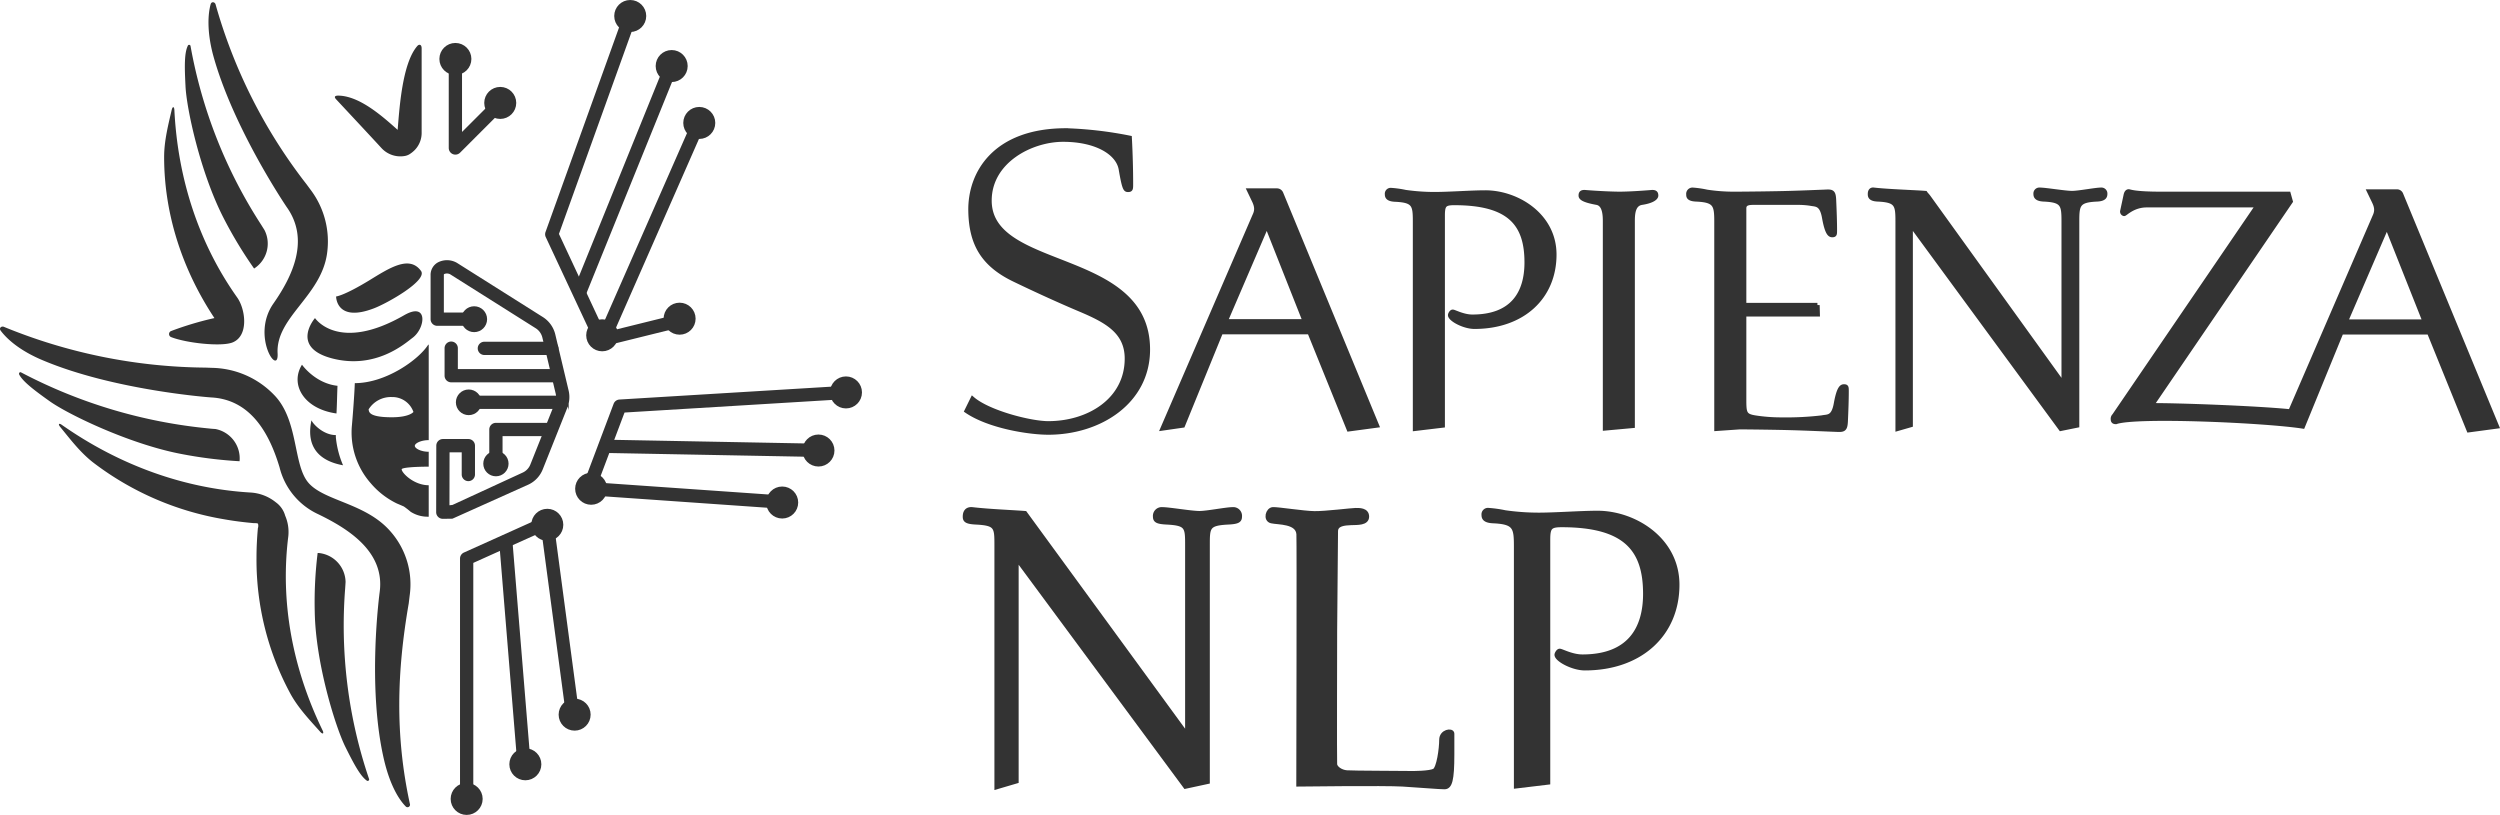<svg xmlns="http://www.w3.org/2000/svg" viewBox="0 0 829.614 270.428">
  <g id="ebc2436d-ea29-45e2-9adc-5973576d2a01" data-name="Livello 2">
    <g id="b155bbb4-470e-4b32-9054-857666691655" data-name="Livello 1">
      <g>
        <path d="M380.901,115.985c0,17.344-15.978,27.535-33.029,27.535-6.391,0-19.597-2.068-27.084-7.17l1.955-3.974c5.269,4.538,19.146,8.123,25.129,8.123,13.453,0,26.101-7.734,26.101-21.509,0-8.912-6.735-12.554-15.328-16.203-7.008-2.949-14.903-6.563-22.127-10.048C325.89,87.61,322.265,80.504,322.072,70.043c-.242-12.723,8.217-26.748,31.686-26.748a127.664,127.664,0,0,1,21.106,2.46c.29,5.387.424,10.9.424,15.159,0,1.791,0,2.073-.967,2.073-.832,0-1.235-.282-2.358-6.888-.967-5.378-8.083-9.78-19.178-9.78-10.687,0-24.436,7.17-24.436,20.252C328.35,90.515,380.901,82.94,380.901,115.985Zm52.127-9.347h-26.37l13.732-31.95ZM456.9,141.184l-31.767-76.96a1.495,1.495,0,0,0-1.412-.975H414.58l1.514,3.168c.956,1.928,1.128,3.322.269,5.099l-30.516,70.626,6.66-.959,12.632-30.986h29.42l13.051,32.234Zm58.883-56.713c0,14.181-10.521,23.945-26.498,23.945-3.464,0-8.045-2.476-8.045-3.856,0-.271.419-1.088.833-1.088.553,0,3.48,1.649,6.525,1.649,13.453,0,18.034-7.983,18.034-18.037,0-12.632-5.532-19.734-24.007-19.734-3.319,0-3.883.671-3.883,4.219V141.184l-9.157,1.093V73.493c0-5.473-.279-7.001-6.659-7.277-2.497-.121-2.632-1.074-2.632-1.772a1.216,1.216,0,0,1,1.37-1.356,32.854,32.854,0,0,1,4.726.671,68.777,68.777,0,0,0,9.721.685c4.715,0,12.073-.55,16.783-.55C503.436,63.893,515.783,71.434,515.783,84.471Zm33.781-19.57c0,.698-1.128,1.796-4.726,2.35-2.766.416-3.061,3.445-3.061,6.047V141.31l-9.141.832V73.297c0-2.744-.43-5.631-2.766-6.047-4.592-.833-5.29-1.651-5.29-2.35,0-.814.269-1.23,1.638-1.096,3.357.282,8.647.545,11.262.545,2.631,0,7.078-.263,10.419-.545C549.269,63.67,549.564,64.087,549.564,64.9Zm53.539,36.345.081,3.042H578.77v28.223c0,4.538.134,5.505,3.604,6.069a56.965,56.965,0,0,0,9.017.671,100.72,100.72,0,0,0,13.19-.671c1.933-.416,3.867.26,4.726-4.82.967-5.236,1.934-5.505,2.626-5.505.833,0,.833.269.833,1.638,0,2.887-.134,6.337-.29,9.914-.134,2.76-.677,2.895-3.169,2.76-3.625-.134-9.882-.424-14.876-.558-4.275-.126-13.593-.261-17.186-.261l-7.632.529V73.448c0-5.508-.43-7.03-6.821-7.299-2.487-.129-2.487-.972-2.487-1.651a1.345,1.345,0,0,1,1.386-1.512,33.29,33.29,0,0,1,4.726.685,58.751,58.751,0,0,0,9.135.68c3.625,0,14.017-.126,18.335-.263,5-.14,7.922-.282,11.525-.416,2.497-.134,3.034-.134,3.169,2.613.161,3.577.295,7.165.295,10.056,0,1.37,0,1.651-.832,1.651-.698,0-1.665-.282-2.632-5.505-.832-5.097-2.771-4.546-4.705-4.954a27.109,27.109,0,0,0-4.458-.282H581.675c-2.073,0-2.905.558-2.905,1.933v32.062h24.334ZM698.582,64.35c0,.698-.156,1.67-2.653,1.799-6.386.268-6.665,1.791-6.665,7.299V141.184l-5.392,1.093L634.167,74.549h-.135v66.493l-4.296,1.235V73.448c0-5.508-.268-7.03-6.659-7.299-2.519-.129-2.519-1.101-2.519-1.799,0-.953.43-1.509,1.262-1.364,4.721.55,13.609.819,17.079,1.101.268.411.72.814,1.123,1.383L684.838,127.69V73.448c0-5.508-.274-7.03-6.665-7.299-2.492-.129-2.648-1.101-2.648-1.799a1.238,1.238,0,0,1,1.391-1.364c1.955,0,8.325,1.101,10.688,1.101,2.224,0,7.782-1.101,9.581-1.101A1.248,1.248,0,0,1,698.582,64.35Zm3.582,75.666c-.704,0-.978-.269-.978-.819a1.404,1.404,0,0,1,.408-1.243L749.25,68.088H712.384c-4.581,0-7.084,2.876-7.513,2.876a.761.761,0,0,1-.559-.962l1.123-5.231c.14-.685.43-1.235.967-1.235.408,0,1.67.814,10.822.814h42.216l.693,2.492-46.152,67.669c8.346-.054,34.578.886,46.077,2.041l27.975-64.716c.854-1.802.698-3.166-.274-5.099l-1.525-3.168h9.151a1.443,1.443,0,0,1,1.397.969l31.778,76.955-9.297,1.249L804.761,106.96l-12.68-31.955-13.765,31.923-14.152,34.565C751.882,139.573,709.033,137.653,702.164,140.016Zm72.602-29.753v-3.531h32.605v3.531Z" style="fill: #333;stroke: #333;stroke-miterlimit: 10;stroke-width: 1.488px"/>
        <g>
          <path d="M430.946,177.214c.156,1.99-.033,83.057-.033,83.057s28.553-.361,34.517,0,12.108.904,13.915.904,2.53-2.169,2.53-10.843v-6.883c0-1.205-3.542-.746-3.542,2.066s-.861,9.468-2.353,10.272-7.001.861-8.493.803-18.592-.057-20.601-.23-3.787-1.492-3.902-2.697,0-41.029,0-44.415.287-30.413.287-32.938,2.927-2.693,5.05-2.781,5.272.142,5.272-2.096-2.575-2.123-3.78-2.123-10.045,1.108-13.66,1.05-11.99-1.395-13.712-1.337-2.623,3.421-.516,3.902C424.149,173.433,430.615,172.994,430.946,177.214Z" style="fill: #333;stroke: #333;stroke-miterlimit: 10;stroke-width: 1.488px"/>
          <path d="M407.547,173.331c-6.817.342-6.817,1.589-6.817,7.671v78.414l-7.355,1.589-56.085-75.852v74.092l-6.554,1.931V181.002c0-6.082,0-7.329-6.856-7.671-3.336-.158-3.651-.801-3.651-1.904,0-1.445.631-2.548,2.404-2.391,5.385.644,13.24.946,17.495,1.274l53.891,73.79V181.002c0-6.082,0-7.329-6.856-7.671-3.179-.158-3.822-.63-3.822-1.904a2.181,2.181,0,0,1,2.404-2.391c2.207,0,9.562,1.274,12.281,1.274,2.548,0,8.892-1.274,11.007-1.274a2.168,2.168,0,0,1,2.377,2.391c0,1.274-.63,1.747-3.861,1.904" style="fill: #333;stroke: #333;stroke-miterlimit: 10;stroke-width: 1.488px"/>
          <path d="M556.577,194.025c0,16.414-12.185,27.713-30.653,27.713-4.02,0-9.329-2.872-9.329-4.465,0-.314.508-1.263.985-1.263.639,0,4.025,1.907,7.541,1.907,15.57,0,20.869-9.234,20.869-20.858,0-14.627-6.415-22.85-27.77-22.85-3.852,0-4.518.786-4.518,4.89v80.539l-10.576,1.268V181.322c0-6.325-.335-8.092-7.72-8.416-2.861-.141-3.029-1.237-3.029-2.044a1.403,1.403,0,0,1,1.577-1.572,39.233,39.233,0,0,1,5.471.77,78.64,78.64,0,0,0,11.247.802c5.456,0,13.966-.634,19.438-.634,12.179,0,26.466,8.71,26.466,23.798" style="fill: #333;stroke: #333;stroke-miterlimit: 10;stroke-width: 1.488px"/>
        </g>
        <g>
          <path d="M138.495,15.254c-5.073,5.787-5.954,21.007-6.541,27.841-5.115-4.57-12.537-11.153-19.497-11.363-.84-.041-1.929.126-.923,1.216,3.397,3.648,11.322,12.118,15.053,16.186a8.515,8.515,0,0,0,7.674,2.641,4.558,4.558,0,0,0,1.551-.545,9.773,9.773,0,0,0,1.845-1.468,8.156,8.156,0,0,0,2.264-5.87V16.177C139.962,14.626,139.04,14.626,138.495,15.254ZM71.49,142.367c-.671-.042-1.384-.084-2.013-.168A168.484,168.484,0,0,1,7.001,123.582c-.419-.252-.838.21-.628.713,1.216,2.306,4.738,5.031,10.105,8.848,6.122,4.361,26.164,14.046,43.146,17.401a144.701,144.701,0,0,0,19.875,2.516A9.921,9.921,0,0,0,71.49,142.367Zm35.599,100.087c-10.148-20.881-14.131-42.978-11.405-64.572a13.707,13.707,0,0,0-1.048-6.75,8.202,8.202,0,0,0-3.104-4.445,14.749,14.749,0,0,0-8.134-3.229C61.26,162.2,39.707,154.442,20.503,140.983c-.922-.671-1.3-.251-.545.67,3.355,4.109,6.625,8.429,10.902,11.783a98.255,98.255,0,0,0,43.439,18.869c3.271.588,6.625,1.006,9.938,1.3.754,0,1.257,0,1.383.21a2.436,2.436,0,0,1-.042,1.467c-.293,3.229-.461,6.541-.461,9.854a93.385,93.385,0,0,0,11.279,45.117c2.6,4.739,6.373,8.68,9.895,12.621C107.089,243.754,107.55,243.461,107.089,242.454Zm7.464-47.339c.041-.67.084-1.341.125-1.97a9.857,9.857,0,0,0-9.057-9.645h-.21a132.647,132.647,0,0,0-.964,19.582c.294,16.982,6.835,37.989,10.106,44.655,2.893,5.829,4.989,9.728,7.128,11.28a.488.488,0,0,0,.796-.504A158.279,158.279,0,0,1,114.553,195.114Zm21.09,5.074c0-.042.294-2.474.294-2.474a26.515,26.515,0,0,0-6.415-21.426c-8.092-9.267-21.636-9.98-27.003-15.892C97.151,154.526,99.248,139.641,91.03,131.13a29.31,29.31,0,0,0-20.545-9.058l-2.264-.084A179.802,179.802,0,0,1,1.257,108.445c-.755-.293-1.678.378-1.048,1.258,2.013,2.726,6.29,6.625,13.879,9.812,23.648,10.021,55.808,12.369,55.892,12.369,13.669.67,19.665,12.747,22.81,23.271a23.246,23.246,0,0,0,12.873,15.514c10.022,4.864,22.097,12.453,20.337,25.745,0,.084-4.319,31.49,1.509,56.019,1.888,7.882,4.697,12.705,7.086,15.137a.83.83,0,0,0,1.426-.797C131.031,243.838,131.744,222.705,135.643,200.189ZM78.618,98.591c-12.537-17.736-19.623-39.078-20.755-62.14-.084-1.174-.588-1.174-.88,0-1.174,5.073-2.516,10.315-2.516,15.64,0,19.791,6.541,38.157,16.688,53.461a106.666,106.666,0,0,0-14.424,4.319,1.086,1.086,0,0,0,0,1.971c5.073,2.013,16.688,3.271,20.42,1.803C82.686,111.464,81.469,102.449,78.618,98.591Zm9.14-22.264c-.336-.546-.713-1.132-1.048-1.678A161.177,161.177,0,0,1,63.229,15.276a.47.47,0,0,0-.921-.042c-1.132,2.348-1.091,6.751-.755,13.208.294,7.422,4.905,28.807,12.621,43.86A142.003,142.003,0,0,0,84.321,89.115,9.838,9.838,0,0,0,87.759,76.327Zm15.263-13.418-1.3-1.762a173.409,173.409,0,0,1-30.19-59.709c-.252-.796-1.342-1.048-1.636,0-.88,3.187-1.258,8.932.797,16.73,6.624,24.32,24.361,50.4,24.403,50.484,7.8,10.86,1.971,22.978-4.277,31.951-7.715,10.859,1.761,24.697,1.3,16.646-.628-11.909,14.34-18.911,16.394-33A28.469,28.469,0,0,0,103.022,62.909Zm8.427,82.183v-.713c-3.983,0-7.421-3.438-8.092-4.907-1.971,9.268,3.061,13.586,10.483,14.927A31.077,31.077,0,0,1,111.449,145.092ZM100.212,121.024c-4.067,6.541.588,14.676,11.447,16.186.168-2.894.21-6.415.336-9.184C105.327,127.313,101.093,122.24,100.212,121.024Zm34.006-16.478c-21.971,12.663-29.687,1.006-29.687,1.006s-8.344,9.602,5.493,13.334c14.592,3.899,24.487-4.989,26.835-6.75C141.22,108.948,142.142,100.059,134.218,104.546Zm5.493-14.634c-3.858-5.325-10.442-1.006-17.276,3.187-8.428,5.115-10.902,5.283-10.902,5.283s-.041,8.763,12.538,3.941C128.515,100.646,141.975,93.057,139.711,89.912Zm2.557,56.144V114.483c-.042-.041-.084-.125-.126-.168-3.061,4.949-14.046,12.831-24.404,12.831-.125,3.606-.629,10.358-.964,14.089a25.488,25.488,0,0,0,6.249,19.12,26.522,26.522,0,0,0,8.553,6.666c.252.126.588.252.881.378l1.551.67a27.637,27.637,0,0,1,2.264,1.762,10.475,10.475,0,0,0,5.87,1.635h.126V161.025c-4.947,0-8.973-4.109-8.973-5.283,0-.587,4.487-.88,8.973-.88v-4.947c-2.557,0-4.613-1.09-4.613-1.972C137.655,147.104,139.711,146.056,142.268,146.056Zm-12.243-7.588c-8.009,0-7.506-1.972-7.715-2.6a8.704,8.704,0,0,1,7.758-4.109,7.392,7.392,0,0,1,7.128,4.947S135.937,138.468,130.025,138.468Z" style="fill: #333;fill-rule: evenodd"/>
          <circle cx="181.617" cy="174.154" r="4.566" style="fill: #333;stroke: #333;stroke-miterlimit: 10;stroke-width: 1.488px"/>
          <circle cx="190.69" cy="237.149" r="4.566" style="fill: #333;stroke: #333;stroke-miterlimit: 10;stroke-width: 1.488px"/>
          <circle cx="174.335" cy="253.624" r="4.566" style="fill: #333;stroke: #333;stroke-miterlimit: 10;stroke-width: 1.488px"/>
          <circle cx="154.858" cy="265.118" r="4.566" style="fill: #333;stroke: #333;stroke-miterlimit: 10;stroke-width: 1.488px"/>
          <circle cx="199.839" cy="111.268" r="4.566" style="fill: #333;stroke: #333;stroke-miterlimit: 10;stroke-width: 1.488px"/>
          <circle cx="225.524" cy="105.755" r="4.566" style="fill: #333;stroke: #333;stroke-miterlimit: 10;stroke-width: 1.488px"/>
          <circle cx="232.05" cy="40.798" r="4.566" style="fill: #333;stroke: #333;stroke-miterlimit: 10;stroke-width: 1.488px"/>
          <circle cx="222.892" cy="21.918" r="4.566" style="fill: #333;stroke: #333;stroke-miterlimit: 10;stroke-width: 1.488px"/>
          <circle cx="209.139" cy="5.31" r="4.566" style="fill: #333;stroke: #333;stroke-miterlimit: 10;stroke-width: 1.488px"/>
          <circle cx="151.117" cy="19.566" r="4.566" style="fill: #333;stroke: #333;stroke-miterlimit: 10;stroke-width: 1.488px"/>
          <circle cx="166.003" cy="34.155" r="4.566" style="fill: #333;stroke: #333;stroke-miterlimit: 10;stroke-width: 1.488px"/>
          <circle cx="157.35" cy="105.925" r="3.549" style="fill: #333;stroke: #333;stroke-miterlimit: 10;stroke-width: 1.488px"/>
          <circle cx="164.569" cy="153.862" r="3.45" style="fill: #333;stroke: #333;stroke-miterlimit: 10;stroke-width: 1.488px"/>
          <circle cx="155.537" cy="133.505" r="3.512" style="fill: #333;stroke: #333;stroke-miterlimit: 10;stroke-width: 1.488px"/>
          <path d="M199.991,114.786a1.431,1.431,0,0,1-.587-.122,1.459,1.459,0,0,1-.75-1.923L230.73,39.767a1.459,1.459,0,1,1,2.672,1.173l-32.075,72.974A1.459,1.459,0,0,1,199.991,114.786Z" style="fill: #333;stroke: #333;stroke-miterlimit: 10;stroke-width: 1.488px"/>
          <path d="M199.51,114.301a1.459,1.459,0,0,1-.35-2.876l25.814-6.396a1.46,1.46,0,1,1,.701,2.835l-25.814,6.396A1.495,1.495,0,0,1,199.51,114.301Z" style="fill: #333;stroke: #333;stroke-miterlimit: 10;stroke-width: 1.488px"/>
          <path d="M192.439,98.264a1.456,1.456,0,0,1-1.353-2.008L221.422,21.367a1.46,1.46,0,1,1,2.705,1.1L193.791,97.355A1.454,1.454,0,0,1,192.439,98.264Z" style="fill: #333;stroke: #333;stroke-miterlimit: 10;stroke-width: 1.488px"/>
          <path d="M199.51,114.301a1.459,1.459,0,0,1-1.324-.839L181.778,78.356a1.462,1.462,0,0,1-.049-1.112L207.768,4.816a1.459,1.459,0,1,1,2.745.986L184.679,77.664l16.156,34.56a1.466,1.466,0,0,1-.705,1.943A1.451,1.451,0,0,1,199.51,114.301Z" style="fill: #333;stroke: #333;stroke-miterlimit: 10;stroke-width: 1.488px"/>
          <path d="M184.89,134.962H155.536a1.458,1.458,0,0,1,0-2.917H184.89a1.458,1.458,0,0,1,0,2.917Z" style="fill: #333;stroke: #333;stroke-miterlimit: 10;stroke-width: 1.488px"/>
          <path d="M151.117,50.566a1.481,1.481,0,0,1-.558-.11,1.456,1.456,0,0,1-.9-1.348V20.292a1.458,1.458,0,0,1,2.917,0V45.584l12.396-12.396a1.458,1.458,0,1,1,2.061,2.061L152.147,50.139A1.446,1.446,0,0,1,151.117,50.566Z" style="fill: #333;stroke: #333;stroke-miterlimit: 10;stroke-width: 1.488px"/>
          <path d="M164.567,155.196a1.457,1.457,0,0,1-1.458-1.458V142.523a1.457,1.457,0,0,1,1.458-1.458h18.188a1.458,1.458,0,1,1,0,2.917h-16.73v9.756A1.457,1.457,0,0,1,164.567,155.196Z" style="fill: #333;stroke: #333;stroke-miterlimit: 10;stroke-width: 1.488px"/>
          <path d="M184.89,126.131H149.732a1.457,1.457,0,0,1-1.458-1.458V115.54a1.458,1.458,0,1,1,2.917,0v7.675H184.89a1.458,1.458,0,1,1,0,2.917Z" style="fill: #333;stroke: #333;stroke-miterlimit: 10;stroke-width: 1.488px"/>
          <path d="M183.102,117.063H160.738a1.458,1.458,0,1,1,0-2.917h22.364a1.458,1.458,0,0,1,0,2.917Z" style="fill: #333;stroke: #333;stroke-miterlimit: 10;stroke-width: 1.488px"/>
          <path d="M146.945,171.425a1.458,1.458,0,0,1-1.035-.428,1.44,1.44,0,0,1-.424-1.035l.041-22.075a1.456,1.456,0,0,1,1.458-1.454h8.436a1.457,1.457,0,0,1,1.458,1.458v9.569a1.458,1.458,0,0,1-2.917,0v-8.11h-5.52l-.037,19.158,1.955-.224,23.561-10.856a5.704,5.704,0,0,0,2.77-3.014l8.176-20.502a5.747,5.747,0,0,0,.253-3.479l-4.416-18.588a5.783,5.783,0,0,0-2.636-3.609l-28.356-17.887a3.035,3.035,0,0,0-2.615-.077,1.075,1.075,0,0,0-.55,1.084V104.46h10.661a1.458,1.458,0,0,1,0,2.917H145.092a1.457,1.457,0,0,1-1.458-1.458V91.355a3.972,3.972,0,0,1,2.029-3.621,5.848,5.848,0,0,1,5.581.126l28.356,17.891a8.707,8.707,0,0,1,3.951,5.418l4.416,18.588a8.66,8.66,0,0,1-.383,5.234l-8.176,20.506a8.67,8.67,0,0,1-4.228,4.571l-25.203,11.316Z" style="fill: #333;stroke: #333;stroke-miterlimit: 10;stroke-width: 1.488px"/>
          <path d="M154.856,267.202a1.457,1.457,0,0,1-1.458-1.458V185.368a1.458,1.458,0,0,1,.86-1.332l24.91-11.214a1.46,1.46,0,0,1,1.198,2.664l-24.05,10.828v79.43A1.457,1.457,0,0,1,154.856,267.202Z" style="fill: #333;stroke: #333;stroke-miterlimit: 10;stroke-width: 1.488px"/>
          <path d="M190.015,238.606a1.457,1.457,0,0,1-1.446-1.267l-8.4-62.993a1.456,1.456,0,0,1,1.255-1.638,1.423,1.423,0,0,1,1.637,1.255l8.4,62.993a1.456,1.456,0,0,1-1.255,1.638A1.57,1.57,0,0,1,190.015,238.606Z" style="fill: #333;stroke: #333;stroke-miterlimit: 10;stroke-width: 1.488px"/>
          <path d="M173.896,255.083a1.456,1.456,0,0,1-1.454-1.34l-6.041-73.866a1.46,1.46,0,0,1,1.336-1.572,1.403,1.403,0,0,1,1.572,1.336l6.041,73.866a1.46,1.46,0,0,1-1.336,1.572C173.973,255.083,173.933,255.083,173.896,255.083Z" style="fill: #333;stroke: #333;stroke-miterlimit: 10;stroke-width: 1.488px"/>
          <circle cx="196.171" cy="162.192" r="4.566" style="fill: #333;stroke: #333;stroke-miterlimit: 10;stroke-width: 1.488px"/>
          <circle cx="259.569" cy="166.759" r="4.566" style="fill: #333;stroke: #333;stroke-miterlimit: 10;stroke-width: 1.488px"/>
          <circle cx="271.601" cy="149.505" r="4.566" style="fill: #333;stroke: #333;stroke-miterlimit: 10;stroke-width: 1.488px"/>
          <circle cx="280.734" cy="130.224" r="4.566" style="fill: #333;stroke: #333;stroke-miterlimit: 10;stroke-width: 1.488px"/>
          <path d="M196.056,161.803a1.411,1.411,0,0,1-.513-.094,1.452,1.452,0,0,1-.851-1.878l9.63-25.561a1.453,1.453,0,0,1,1.275-.945l75.047-4.558a1.492,1.492,0,0,1,1.548,1.369,1.462,1.462,0,0,1-1.369,1.548l-74.102,4.501-9.3,24.674A1.454,1.454,0,0,1,196.056,161.803Z" style="fill: #333;stroke: #333;stroke-miterlimit: 10;stroke-width: 1.488px"/>
          <path d="M259.571,168.084h-.102l-63.401-4.432a1.468,1.468,0,0,1-1.357-1.56,1.504,1.504,0,0,1,1.56-1.356l63.401,4.432a1.46,1.46,0,0,1-.102,2.917Z" style="fill: #333;stroke: #333;stroke-miterlimit: 10;stroke-width: 1.488px"/>
          <path d="M271.6,150.898h-.029l-70.697-1.332a1.458,1.458,0,0,1,.029-2.917h.029l70.697,1.332a1.458,1.458,0,0,1-.029,2.917Z" style="fill: #333;stroke: #333;stroke-miterlimit: 10;stroke-width: 1.488px"/>
        </g>
      </g>
    </g>
  </g>
</svg>
